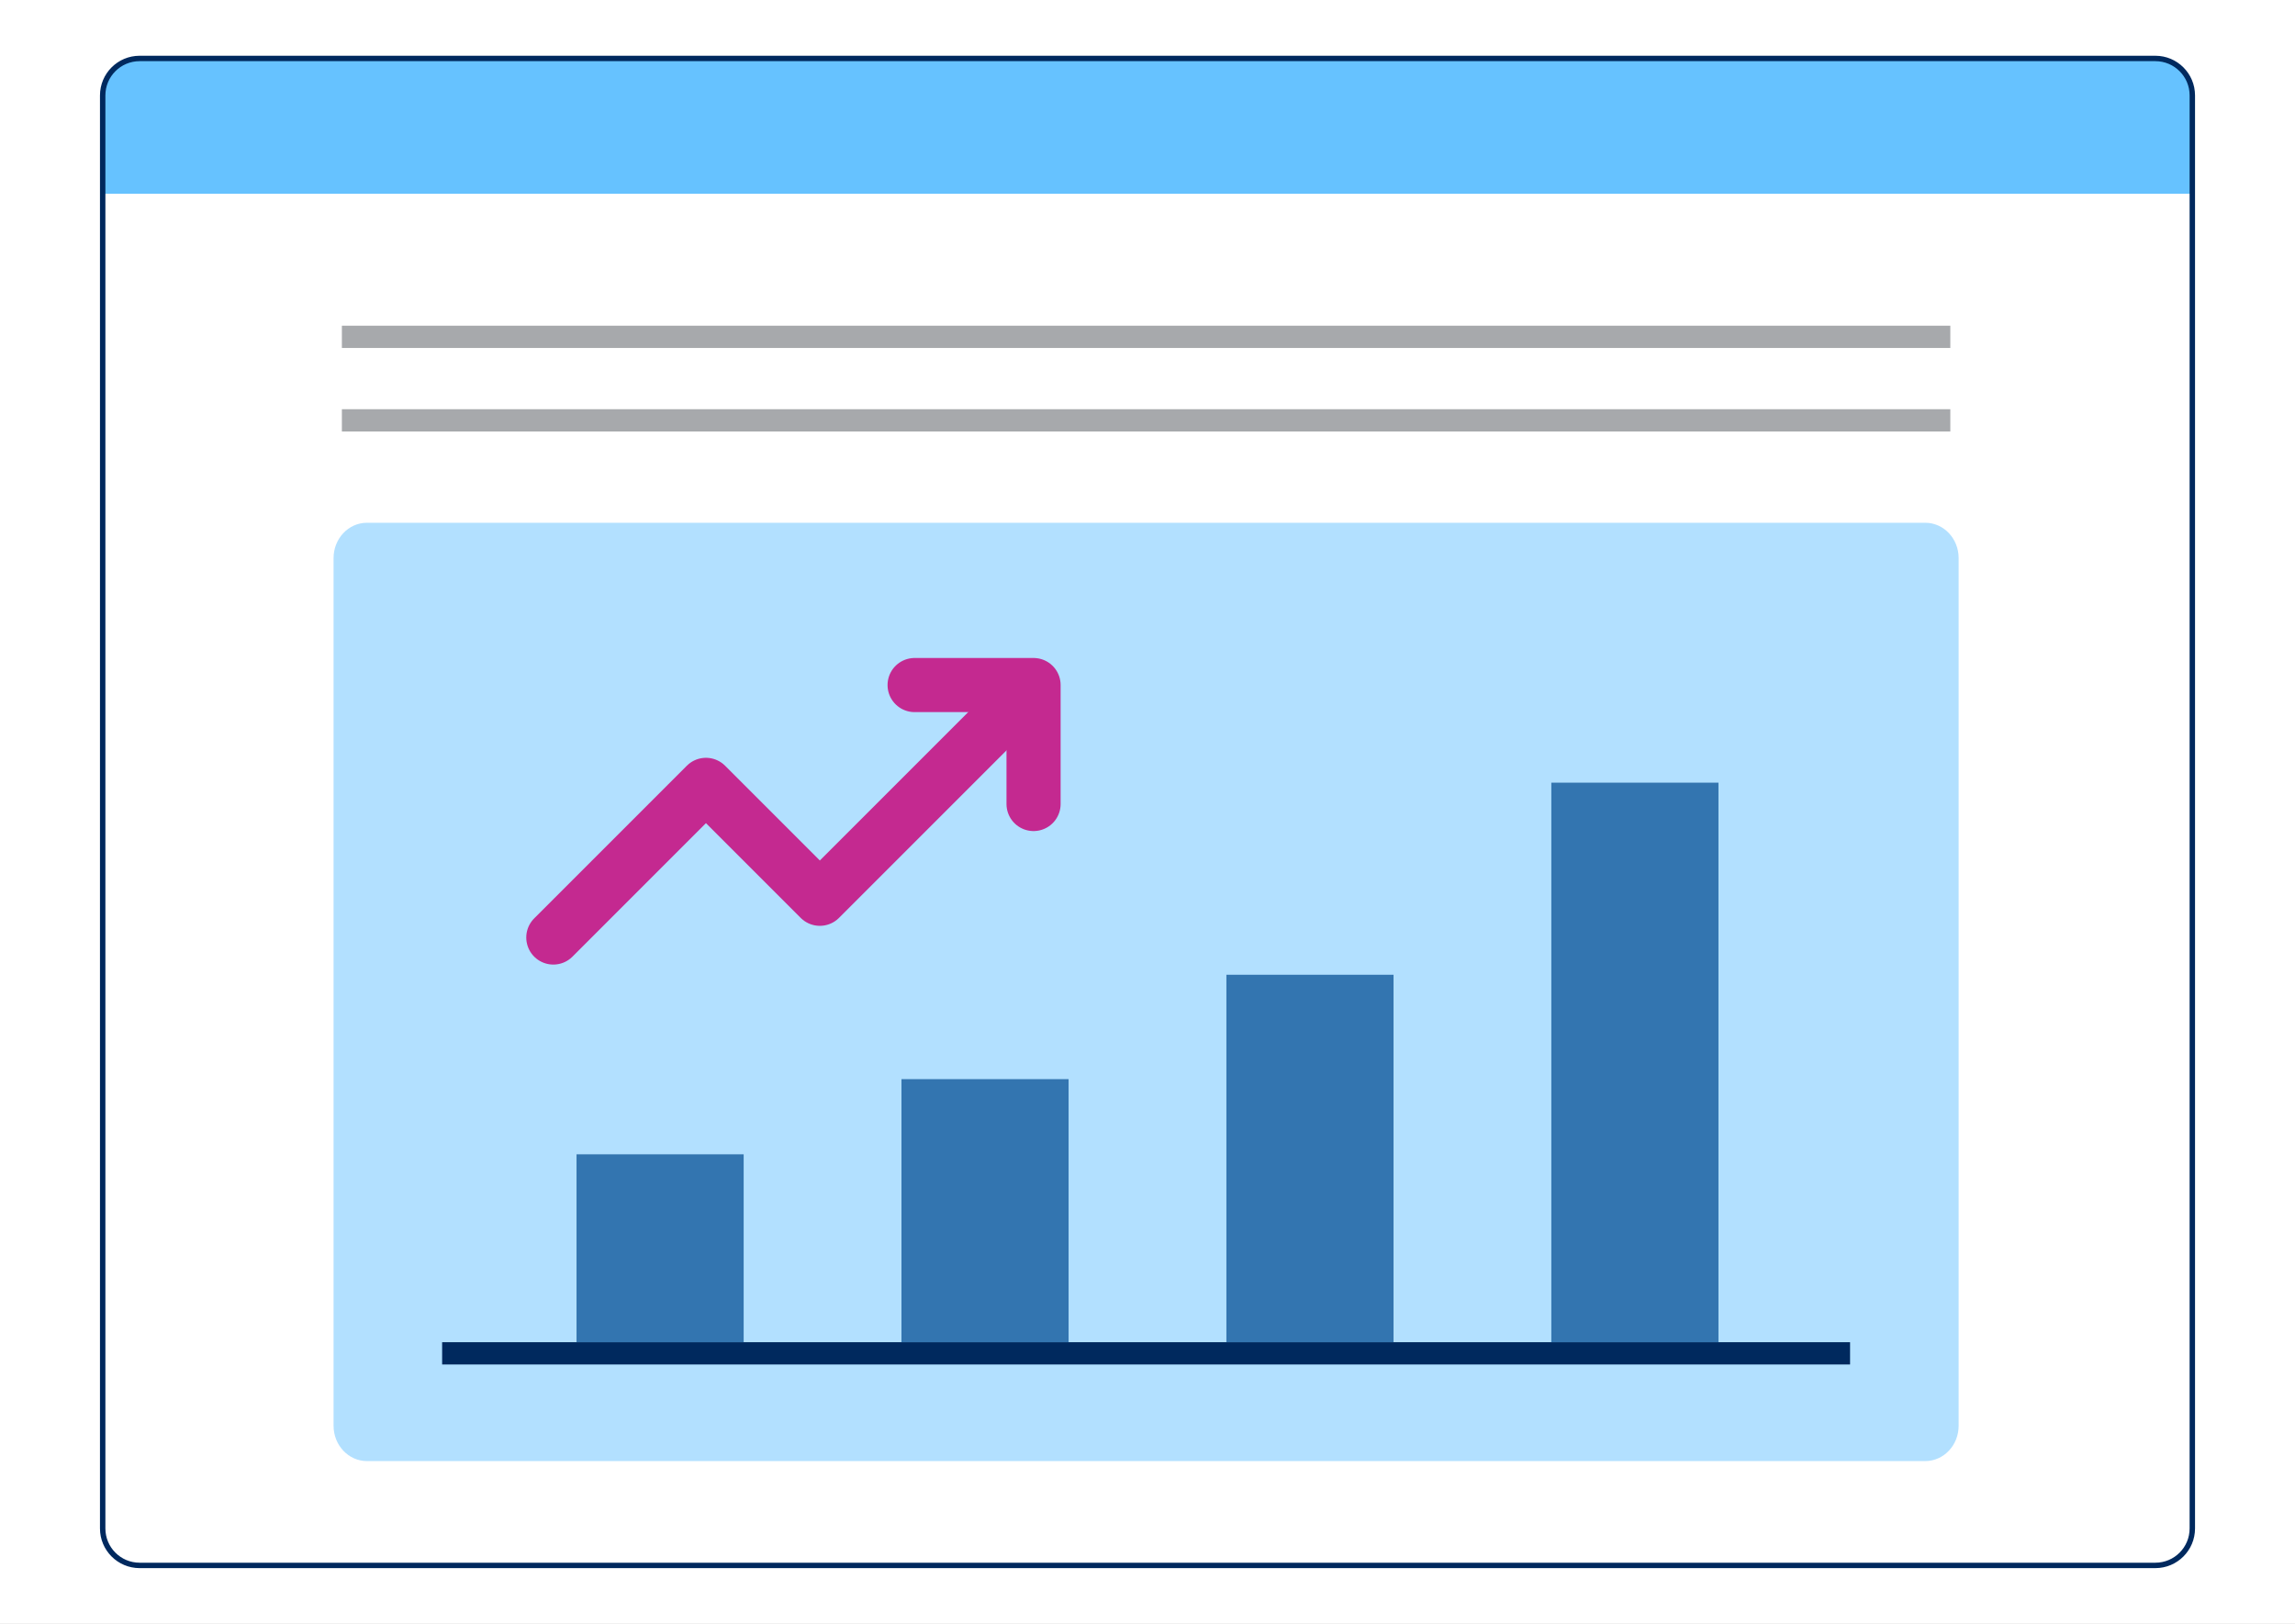 <svg xmlns="http://www.w3.org/2000/svg" width="424" height="300" viewBox="0 0 424 300" fill="none"><rect x="0" y="0" width="424" height="300" fill="#808080" stroke="none"/><g clip-path="url(#clip0_162_11881)"><path d="M424 0H0V300H424V0Z" fill="white"></path><path d="M398.203 10.8H25.798C22.027 10.8 18.971 13.856 18.971 17.627V282.373C18.971 286.144 22.027 289.2 25.798 289.2H398.203C401.973 289.2 405.03 286.144 405.03 282.373V17.627C405.03 13.856 401.973 10.8 398.203 10.8Z" fill="white"></path><path d="M405.03 18.503V35.798H18.971V18.503C18.971 14.248 22.027 10.8 25.798 10.8H398.203C401.973 10.8 405.03 14.248 405.03 18.503Z" fill="#66C2FF"></path><path d="M398.203 10.8H25.798C22.027 10.8 18.971 13.856 18.971 17.627V282.373C18.971 286.144 22.027 289.2 25.798 289.2H398.203C401.973 289.2 405.03 286.144 405.03 282.373V17.627C405.03 13.856 401.973 10.8 398.203 10.8Z" stroke="#00295E" stroke-miterlimit="10"></path><path opacity="0.5" d="M61.627 263.401V103.099C61.627 99.498 64.386 96.578 67.789 96.578H355.695C359.098 96.578 361.857 99.498 361.857 103.099V263.401C361.857 267.002 359.098 269.922 355.695 269.922H67.789C64.386 269.922 61.627 267.002 61.627 263.401Z" fill="#66C2FF"></path><path d="M360.32 60.171H63.162V64.285H360.32V60.171Z" fill="#A7A9AC"></path><path d="M360.32 75.6H63.162V79.714H360.32V75.6Z" fill="#A7A9AC"></path><path d="M341.799 247.964H81.684V252.078H341.799V247.964Z" fill="#00295E"></path><path d="M137.392 213.25H106.514V247.964H137.392V213.25Z" fill="#3375B0"></path><path d="M197.423 199.364H166.545V247.964H197.423V199.364Z" fill="#3375B0"></path><path d="M257.454 180.078H226.576V247.964H257.454V180.078Z" fill="#3375B0"></path><path d="M317.486 144.593H286.607V247.964H317.486V144.593Z" fill="#3375B0"></path><path d="M102.227 173.198L130.426 144.999L151.467 166.04L187.867 129.64" stroke="#C42990" stroke-width="10" stroke-linecap="round" stroke-linejoin="round"></path><path d="M168.975 126.558H190.949V148.533" stroke="#C42990" stroke-width="10" stroke-linecap="round" stroke-linejoin="round"></path></g><defs><clipPath id="clip0_162_11881"><rect width="424" height="300" fill="white"></rect></clipPath></defs></svg>